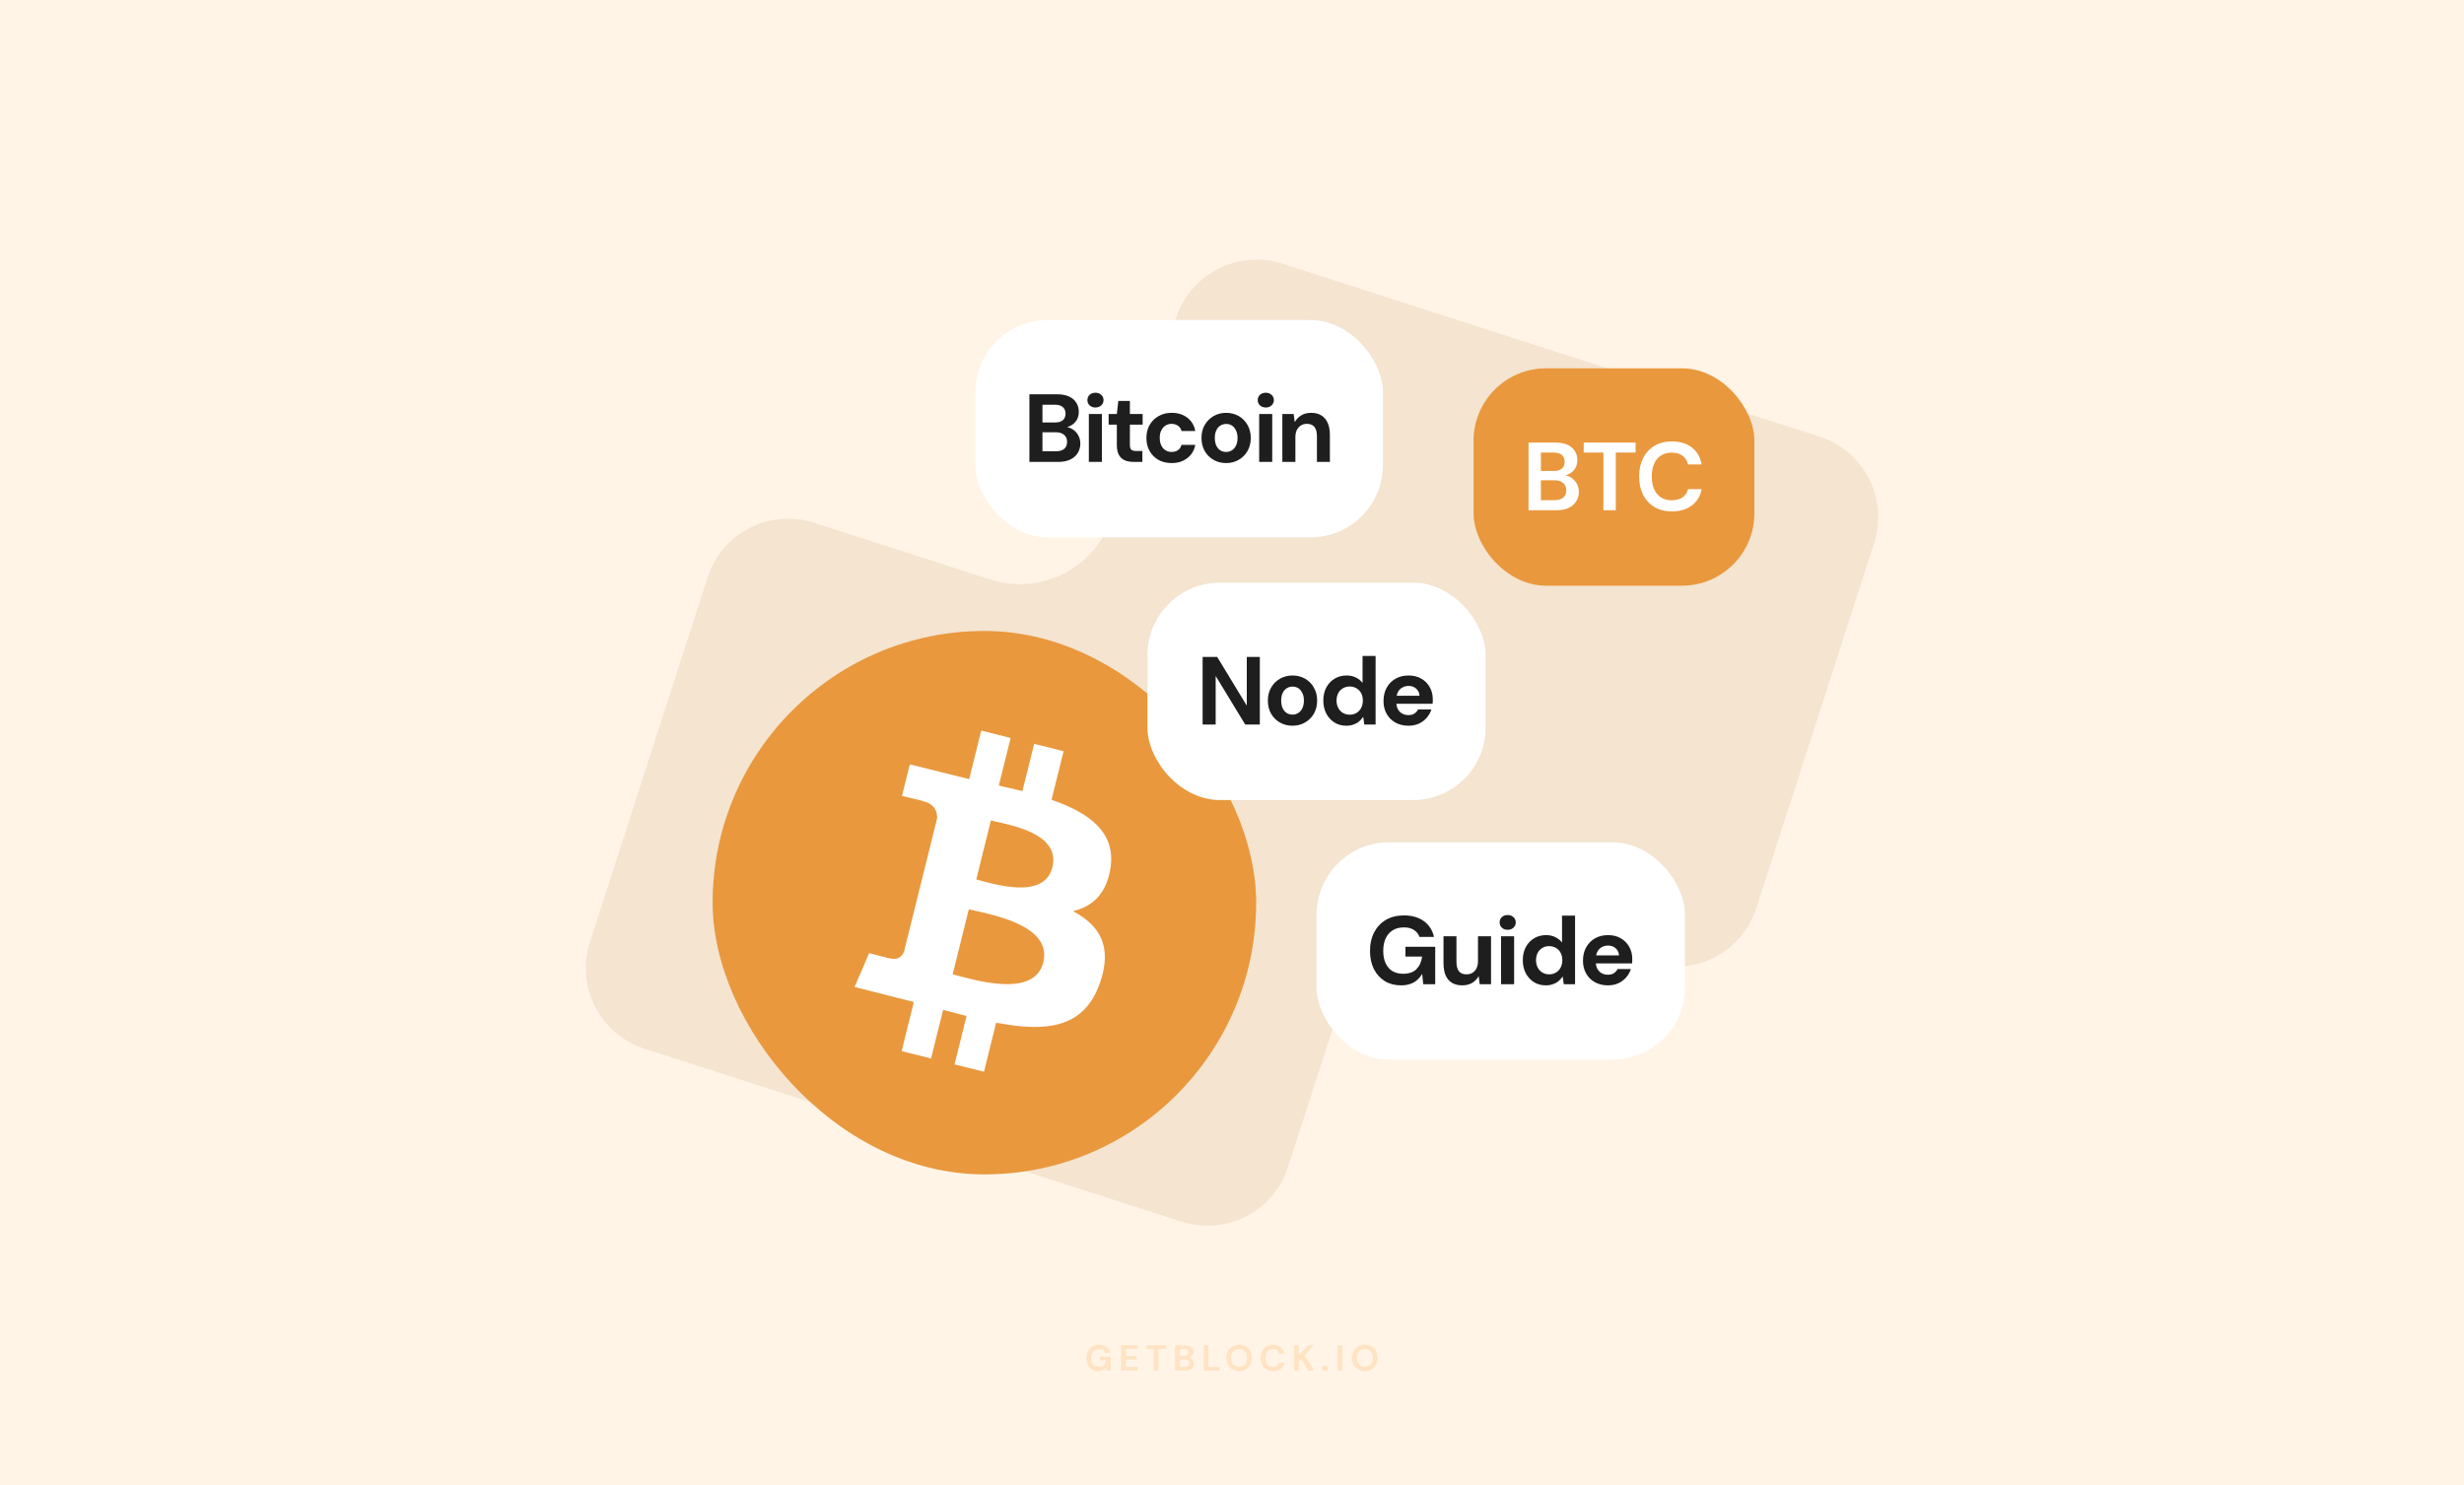 <svg width="816" height="492" viewBox="0 0 816 492" fill="none" xmlns="http://www.w3.org/2000/svg">
<rect width="816" height="492" fill="#FFF4E6"/>
<path fill-rule="evenodd" clip-rule="evenodd" d="M602.554 144.638C617.294 149.386 625.392 165.176 620.64 179.905L581.656 300.753C576.904 315.482 561.104 323.574 546.364 318.826L488.072 300.048C471.255 294.631 453.23 303.868 447.806 320.683L426.552 386.568C421.801 401.298 406 409.389 391.26 404.641L213.446 347.362C198.706 342.614 190.608 326.824 195.36 312.095L234.344 191.247C239.096 176.518 254.896 168.426 269.636 173.174L327.928 191.952C344.745 197.369 362.77 188.132 368.194 171.317L389.448 105.432C394.199 90.702 410 82.611 424.74 87.359L602.554 144.638Z" fill="#F4E4D0"/>
<rect x="323" y="106" width="135" height="72" rx="24" fill="white"/>
<path d="M340.908 153V130.6H350.092C351.65 130.6 352.962 130.845 354.028 131.336C355.095 131.827 355.895 132.509 356.428 133.384C356.983 134.237 357.26 135.229 357.26 136.36C357.26 137.491 357.015 138.44 356.524 139.208C356.034 139.976 355.383 140.573 354.572 141C353.783 141.405 352.919 141.64 351.98 141.704L352.46 141.352C353.484 141.395 354.391 141.672 355.18 142.184C355.991 142.675 356.62 143.336 357.068 144.168C357.538 145 357.772 145.907 357.772 146.888C357.772 148.083 357.484 149.139 356.908 150.056C356.354 150.973 355.522 151.699 354.412 152.232C353.324 152.744 351.991 153 350.412 153H340.908ZM345.228 149.48H349.708C350.882 149.48 351.788 149.213 352.428 148.68C353.068 148.147 353.388 147.379 353.388 146.376C353.388 145.373 353.058 144.595 352.396 144.04C351.735 143.464 350.818 143.176 349.644 143.176H345.228V149.48ZM345.228 139.944H349.388C350.519 139.944 351.383 139.688 351.98 139.176C352.578 138.664 352.876 137.939 352.876 137C352.876 136.083 352.578 135.368 351.98 134.856C351.383 134.323 350.508 134.056 349.356 134.056H345.228V139.944ZM360.593 153V137.128H364.913V153H360.593ZM362.769 134.984C361.979 134.984 361.339 134.749 360.849 134.28C360.358 133.811 360.113 133.224 360.113 132.52C360.113 131.816 360.358 131.24 360.849 130.792C361.339 130.323 361.979 130.088 362.769 130.088C363.558 130.088 364.198 130.323 364.689 130.792C365.201 131.24 365.457 131.816 365.457 132.52C365.457 133.224 365.201 133.811 364.689 134.28C364.198 134.749 363.558 134.984 362.769 134.984ZM375.497 153C374.367 153 373.375 152.829 372.521 152.488C371.689 152.125 371.039 151.539 370.569 150.728C370.1 149.896 369.865 148.765 369.865 147.336V140.648H367.145V137.128H369.865L370.345 132.808H374.185V137.128H378.409V140.648H374.185V147.4C374.185 148.147 374.345 148.669 374.665 148.968C374.985 149.245 375.529 149.384 376.297 149.384H378.313V153H375.497ZM388.005 153.384C386.341 153.384 384.879 153.032 383.621 152.328C382.383 151.603 381.413 150.621 380.709 149.384C380.005 148.125 379.653 146.685 379.653 145.064C379.653 143.443 380.005 142.013 380.709 140.776C381.434 139.517 382.426 138.536 383.685 137.832C384.943 137.107 386.383 136.744 388.005 136.744C390.053 136.744 391.781 137.277 393.189 138.344C394.597 139.411 395.482 140.883 395.845 142.76H391.269C391.098 142.013 390.714 141.437 390.117 141.032C389.519 140.605 388.805 140.392 387.973 140.392C387.226 140.392 386.554 140.584 385.957 140.968C385.381 141.331 384.922 141.864 384.581 142.568C384.239 143.251 384.069 144.083 384.069 145.064C384.069 145.789 384.165 146.44 384.357 147.016C384.549 147.571 384.815 148.051 385.157 148.456C385.519 148.861 385.935 149.171 386.405 149.384C386.874 149.597 387.397 149.704 387.973 149.704C388.527 149.704 389.029 149.619 389.477 149.448C389.925 149.256 390.309 148.989 390.629 148.648C390.949 148.285 391.162 147.859 391.269 147.368H395.845C395.482 149.203 394.597 150.664 393.189 151.752C391.781 152.84 390.053 153.384 388.005 153.384ZM406.055 153.384C404.519 153.384 403.133 153.032 401.895 152.328C400.658 151.624 399.677 150.643 398.951 149.384C398.247 148.125 397.895 146.685 397.895 145.064C397.895 143.421 398.258 141.981 398.983 140.744C399.709 139.485 400.69 138.504 401.927 137.8C403.165 137.096 404.541 136.744 406.055 136.744C407.591 136.744 408.978 137.096 410.215 137.8C411.453 138.504 412.423 139.485 413.127 140.744C413.853 141.981 414.215 143.421 414.215 145.064C414.215 146.707 413.853 148.157 413.127 149.416C412.402 150.653 411.421 151.624 410.183 152.328C408.967 153.032 407.591 153.384 406.055 153.384ZM406.055 149.704C406.738 149.704 407.357 149.533 407.911 149.192C408.487 148.851 408.946 148.339 409.287 147.656C409.65 146.952 409.831 146.088 409.831 145.064C409.831 144.04 409.65 143.187 409.287 142.504C408.946 141.8 408.498 141.277 407.943 140.936C407.389 140.595 406.77 140.424 406.087 140.424C405.405 140.424 404.775 140.595 404.199 140.936C403.623 141.277 403.165 141.8 402.823 142.504C402.482 143.187 402.311 144.04 402.311 145.064C402.311 146.088 402.482 146.952 402.823 147.656C403.165 148.339 403.613 148.851 404.167 149.192C404.743 149.533 405.373 149.704 406.055 149.704ZM417 153V137.128H421.32V153H417ZM419.176 134.984C418.387 134.984 417.747 134.749 417.256 134.28C416.766 133.811 416.52 133.224 416.52 132.52C416.52 131.816 416.766 131.24 417.256 130.792C417.747 130.323 418.387 130.088 419.176 130.088C419.966 130.088 420.606 130.323 421.096 130.792C421.608 131.24 421.864 131.816 421.864 132.52C421.864 133.224 421.608 133.811 421.096 134.28C420.606 134.749 419.966 134.984 419.176 134.984ZM424.673 153V137.128H428.417L428.769 139.752H428.833C429.345 138.835 430.049 138.109 430.945 137.576C431.841 137.021 432.939 136.744 434.241 136.744C435.563 136.744 436.683 137.032 437.601 137.608C438.518 138.163 439.211 138.984 439.681 140.072C440.171 141.16 440.417 142.504 440.417 144.104V153H436.129V144.488C436.129 143.165 435.862 142.152 435.329 141.448C434.795 140.744 433.942 140.392 432.769 140.392C432.043 140.392 431.393 140.573 430.817 140.936C430.262 141.277 429.814 141.779 429.473 142.44C429.153 143.08 428.993 143.869 428.993 144.808V153H424.673Z" fill="#1E1E1F"/>
<path opacity="0.16" d="M363.747 454.144C362.955 454.144 362.263 453.964 361.671 453.604C361.079 453.244 360.619 452.744 360.291 452.104C359.963 451.456 359.799 450.704 359.799 449.848C359.799 448.984 359.967 448.224 360.303 447.568C360.647 446.904 361.131 446.388 361.755 446.02C362.387 445.644 363.135 445.456 363.999 445.456C364.983 445.456 365.799 445.692 366.447 446.164C367.095 446.636 367.515 447.288 367.707 448.12H365.991C365.863 447.728 365.631 447.424 365.295 447.208C364.959 446.984 364.527 446.872 363.999 446.872C363.159 446.872 362.511 447.14 362.055 447.676C361.599 448.204 361.371 448.932 361.371 449.86C361.371 450.788 361.595 451.508 362.043 452.02C362.499 452.524 363.115 452.776 363.891 452.776C364.651 452.776 365.223 452.572 365.607 452.164C365.999 451.748 366.235 451.204 366.315 450.532H364.191V449.38H367.863V454H366.447L366.327 452.896C366.055 453.296 365.715 453.604 365.307 453.82C364.899 454.036 364.379 454.144 363.747 454.144ZM371.277 454V445.6H376.761V446.836H372.813V449.14H376.401V450.34H372.813V452.764H376.761V454H371.277ZM382.09 454V446.836H379.642V445.6H386.086V446.836H383.626V454H382.09ZM389.144 454V445.6H392.516C393.388 445.6 394.052 445.804 394.508 446.212C394.972 446.612 395.204 447.128 395.204 447.76C395.204 448.288 395.06 448.712 394.772 449.032C394.492 449.344 394.148 449.556 393.74 449.668C394.22 449.764 394.616 450.004 394.928 450.388C395.24 450.764 395.396 451.204 395.396 451.708C395.396 452.372 395.156 452.92 394.676 453.352C394.196 453.784 393.516 454 392.636 454H389.144ZM390.68 449.128H392.288C392.72 449.128 393.052 449.028 393.284 448.828C393.516 448.628 393.632 448.344 393.632 447.976C393.632 447.624 393.516 447.348 393.284 447.148C393.06 446.94 392.72 446.836 392.264 446.836H390.68V449.128ZM390.68 452.752H392.396C392.852 452.752 393.204 452.648 393.452 452.44C393.708 452.224 393.836 451.924 393.836 451.54C393.836 451.148 393.704 450.84 393.44 450.616C393.176 450.392 392.82 450.28 392.372 450.28H390.68V452.752ZM398.634 454V445.6H400.17V452.8H403.89V454H398.634ZM410.338 454.144C409.498 454.144 408.762 453.96 408.13 453.592C407.506 453.224 407.014 452.716 406.654 452.068C406.302 451.412 406.126 450.656 406.126 449.8C406.126 448.944 406.302 448.192 406.654 447.544C407.014 446.888 407.506 446.376 408.13 446.008C408.762 445.64 409.498 445.456 410.338 445.456C411.17 445.456 411.902 445.64 412.534 446.008C413.166 446.376 413.658 446.888 414.01 447.544C414.362 448.192 414.538 448.944 414.538 449.8C414.538 450.656 414.362 451.412 414.01 452.068C413.658 452.716 413.166 453.224 412.534 453.592C411.902 453.96 411.17 454.144 410.338 454.144ZM410.338 452.764C411.138 452.764 411.774 452.5 412.246 451.972C412.726 451.444 412.966 450.72 412.966 449.8C412.966 448.88 412.726 448.156 412.246 447.628C411.774 447.1 411.138 446.836 410.338 446.836C409.538 446.836 408.898 447.1 408.418 447.628C407.938 448.156 407.698 448.88 407.698 449.8C407.698 450.72 407.938 451.444 408.418 451.972C408.898 452.5 409.538 452.764 410.338 452.764ZM421.618 454.144C420.77 454.144 420.042 453.964 419.434 453.604C418.826 453.236 418.358 452.728 418.03 452.08C417.702 451.424 417.538 450.668 417.538 449.812C417.538 448.956 417.702 448.2 418.03 447.544C418.358 446.888 418.826 446.376 419.434 446.008C420.042 445.64 420.77 445.456 421.618 445.456C422.626 445.456 423.45 445.708 424.09 446.212C424.738 446.708 425.142 447.408 425.302 448.312H423.61C423.506 447.856 423.282 447.5 422.938 447.244C422.602 446.98 422.154 446.848 421.594 446.848C420.818 446.848 420.21 447.112 419.77 447.64C419.33 448.168 419.11 448.892 419.11 449.812C419.11 450.732 419.33 451.456 419.77 451.984C420.21 452.504 420.818 452.764 421.594 452.764C422.154 452.764 422.602 452.644 422.938 452.404C423.282 452.156 423.506 451.816 423.61 451.384H425.302C425.142 452.248 424.738 452.924 424.09 453.412C423.45 453.9 422.626 454.144 421.618 454.144ZM428.582 454V445.6H430.118V448.996L433.226 445.6H435.122L432.026 448.936L435.206 454H433.322L430.922 450.112L430.118 450.988V454H428.582ZM438.802 454.084C438.522 454.084 438.29 453.996 438.106 453.82C437.93 453.644 437.842 453.432 437.842 453.184C437.842 452.928 437.93 452.712 438.106 452.536C438.29 452.36 438.522 452.272 438.802 452.272C439.082 452.272 439.31 452.36 439.486 452.536C439.67 452.712 439.762 452.928 439.762 453.184C439.762 453.432 439.67 453.644 439.486 453.82C439.31 453.996 439.082 454.084 438.802 454.084ZM442.98 454V445.6H444.516V454H442.98ZM452 454.144C451.16 454.144 450.424 453.96 449.792 453.592C449.168 453.224 448.676 452.716 448.316 452.068C447.964 451.412 447.788 450.656 447.788 449.8C447.788 448.944 447.964 448.192 448.316 447.544C448.676 446.888 449.168 446.376 449.792 446.008C450.424 445.64 451.16 445.456 452 445.456C452.832 445.456 453.564 445.64 454.196 446.008C454.828 446.376 455.32 446.888 455.672 447.544C456.024 448.192 456.2 448.944 456.2 449.8C456.2 450.656 456.024 451.412 455.672 452.068C455.32 452.716 454.828 453.224 454.196 453.592C453.564 453.96 452.832 454.144 452 454.144ZM452 452.764C452.8 452.764 453.436 452.5 453.908 451.972C454.388 451.444 454.628 450.72 454.628 449.8C454.628 448.88 454.388 448.156 453.908 447.628C453.436 447.1 452.8 446.836 452 446.836C451.2 446.836 450.56 447.1 450.08 447.628C449.6 448.156 449.36 448.88 449.36 449.8C449.36 450.72 449.6 451.444 450.08 451.972C450.56 452.5 451.2 452.764 452 452.764Z" fill="#FF8800"/>
<rect x="436" y="279" width="122" height="72" rx="24" fill="white"/>
<path d="M463.973 326.384C461.947 326.384 460.155 325.915 458.597 324.976C457.061 324.016 455.856 322.683 454.981 320.976C454.128 319.248 453.701 317.243 453.701 314.96C453.701 312.656 454.149 310.629 455.045 308.88C455.963 307.109 457.253 305.723 458.917 304.72C460.603 303.717 462.619 303.216 464.965 303.216C467.589 303.216 469.776 303.845 471.525 305.104C473.275 306.363 474.395 308.112 474.885 310.352H470.085C469.744 309.371 469.136 308.603 468.261 308.048C467.408 307.472 466.299 307.184 464.933 307.184C463.483 307.184 462.245 307.504 461.221 308.144C460.197 308.784 459.419 309.68 458.885 310.832C458.352 311.984 458.085 313.36 458.085 314.96C458.085 316.581 458.352 317.957 458.885 319.088C459.419 320.219 460.176 321.083 461.157 321.68C462.16 322.256 463.333 322.544 464.677 322.544C466.64 322.544 468.123 322.021 469.125 320.976C470.149 319.909 470.757 318.533 470.949 316.848H465.445V313.616H475.301V326H471.333L470.981 322.672H470.917C470.448 323.461 469.872 324.144 469.189 324.72C468.528 325.275 467.76 325.691 466.885 325.968C466.032 326.245 465.061 326.384 463.973 326.384ZM484.218 326.384C482.917 326.384 481.797 326.107 480.858 325.552C479.941 324.997 479.237 324.176 478.746 323.088C478.277 321.979 478.042 320.624 478.042 319.024V310.128H482.33V318.64C482.33 319.963 482.597 320.976 483.13 321.68C483.663 322.384 484.517 322.736 485.69 322.736C486.415 322.736 487.066 322.565 487.642 322.224C488.218 321.861 488.666 321.36 488.986 320.72C489.306 320.059 489.466 319.259 489.466 318.32V310.128H493.786V326H490.042L489.69 323.408H489.626C489.135 324.304 488.431 325.029 487.514 325.584C486.618 326.117 485.519 326.384 484.218 326.384ZM497.109 326V310.128H501.429V326H497.109ZM499.285 307.984C498.496 307.984 497.856 307.749 497.365 307.28C496.874 306.811 496.629 306.224 496.629 305.52C496.629 304.816 496.874 304.24 497.365 303.792C497.856 303.323 498.496 303.088 499.285 303.088C500.074 303.088 500.714 303.323 501.205 303.792C501.717 304.24 501.973 304.816 501.973 305.52C501.973 306.224 501.717 306.811 501.205 307.28C500.714 307.749 500.074 307.984 499.285 307.984ZM511.917 326.384C510.424 326.384 509.101 326.021 507.949 325.296C506.819 324.571 505.923 323.579 505.261 322.32C504.621 321.061 504.301 319.632 504.301 318.032C504.301 316.453 504.621 315.035 505.261 313.776C505.923 312.517 506.829 311.536 507.981 310.832C509.155 310.107 510.499 309.744 512.013 309.744C513.208 309.744 514.253 309.979 515.149 310.448C516.045 310.896 516.76 311.483 517.293 312.208V303.28H521.613V326H517.869L517.517 323.504H517.453C517.091 324.059 516.643 324.56 516.109 325.008C515.597 325.435 514.989 325.765 514.285 326C513.603 326.256 512.813 326.384 511.917 326.384ZM513.037 322.736C513.891 322.736 514.648 322.533 515.309 322.128C515.971 321.723 516.483 321.168 516.845 320.464C517.208 319.76 517.389 318.949 517.389 318.032C517.389 317.136 517.208 316.336 516.845 315.632C516.483 314.928 515.971 314.384 515.309 314C514.648 313.595 513.88 313.392 513.005 313.392C512.173 313.392 511.427 313.595 510.765 314C510.104 314.384 509.592 314.928 509.229 315.632C508.867 316.336 508.685 317.136 508.685 318.032C508.685 318.949 508.867 319.76 509.229 320.464C509.592 321.168 510.104 321.723 510.765 322.128C511.427 322.533 512.184 322.736 513.037 322.736ZM532.519 326.384C530.898 326.384 529.458 326.043 528.199 325.36C526.962 324.677 525.991 323.717 525.287 322.48C524.583 321.243 524.231 319.824 524.231 318.224C524.231 316.56 524.573 315.099 525.255 313.84C525.959 312.56 526.93 311.557 528.167 310.832C529.426 310.107 530.887 309.744 532.551 309.744C534.13 309.744 535.517 310.085 536.711 310.768C537.927 311.451 538.866 312.389 539.527 313.584C540.21 314.757 540.551 316.091 540.551 317.584C540.551 317.797 540.551 318.043 540.551 318.32C540.551 318.576 540.53 318.843 540.487 319.12H527.303V316.464H536.167C536.103 315.483 535.73 314.693 535.047 314.096C534.386 313.499 533.554 313.2 532.551 313.2C531.805 313.2 531.122 313.371 530.503 313.712C529.885 314.032 529.394 314.523 529.031 315.184C528.669 315.845 528.487 316.688 528.487 317.712V318.64C528.487 319.515 528.658 320.272 528.999 320.912C529.341 321.531 529.81 322.011 530.407 322.352C531.026 322.693 531.719 322.864 532.487 322.864C533.277 322.864 533.938 322.693 534.471 322.352C535.005 321.989 535.41 321.531 535.687 320.976H540.103C539.783 321.979 539.271 322.896 538.567 323.728C537.863 324.539 536.999 325.189 535.975 325.68C534.951 326.149 533.799 326.384 532.519 326.384Z" fill="#1E1E1F"/>
<rect x="236" y="209" width="180" height="180" rx="90" fill="#E9983D"/>
<path d="M367.778 287.424C369.544 275.551 360.544 269.168 348.235 264.91L352.232 248.827L342.482 246.388L338.587 262.048C336.027 261.407 333.396 260.799 330.781 260.203L334.689 244.439L324.949 242L320.963 258.076L301.302 253.185L298.708 263.643C298.708 263.643 305.941 265.308 305.788 265.412C309.736 266.402 310.452 269.025 310.331 271.106L299.392 315.165C298.909 316.369 297.684 318.175 294.925 317.485C295.023 317.627 287.84 315.7 287.84 315.7L283 326.924L302.632 331.902L298.598 348.173L308.334 350.612L312.331 334.517C314.996 335.241 317.573 335.91 320.097 336.54L316.116 352.561L325.864 355L329.899 338.761C346.523 341.92 359.024 340.646 364.278 325.556C368.518 313.399 364.07 306.386 355.324 301.811C361.693 300.33 366.49 296.124 367.77 287.43L367.778 287.424ZM345.499 318.795C342.478 330.951 322.104 324.382 315.493 322.731L320.846 301.179C327.454 302.835 348.642 306.115 345.502 318.793L345.499 318.795ZM348.523 287.252C345.774 298.316 328.809 292.695 323.303 291.315L328.15 271.763C333.658 273.144 351.381 275.715 348.516 287.251" fill="white"/>
<rect x="488" y="122" width="93" height="72" rx="24" fill="#E9983D"/>
<path d="M506.199 169V146.6H515.191C517.516 146.6 519.287 147.144 520.503 148.232C521.74 149.299 522.359 150.675 522.359 152.36C522.359 153.768 521.975 154.899 521.207 155.752C520.46 156.584 519.543 157.149 518.455 157.448C519.735 157.704 520.791 158.344 521.623 159.368C522.455 160.371 522.871 161.544 522.871 162.888C522.871 164.659 522.231 166.12 520.951 167.272C519.671 168.424 517.858 169 515.511 169H506.199ZM510.295 156.008H514.583C515.735 156.008 516.62 155.741 517.239 155.208C517.858 154.675 518.167 153.917 518.167 152.936C518.167 151.997 517.858 151.261 517.239 150.728C516.642 150.173 515.735 149.896 514.519 149.896H510.295V156.008ZM510.295 165.672H514.871C516.087 165.672 517.026 165.395 517.687 164.84C518.37 164.264 518.711 163.464 518.711 162.44C518.711 161.395 518.359 160.573 517.655 159.976C516.951 159.379 516.002 159.08 514.807 159.08H510.295V165.672ZM531.001 169V149.896H524.473V146.6H541.657V149.896H535.097V169H531.001ZM553.703 169.384C551.442 169.384 549.5 168.904 547.879 167.944C546.258 166.963 545.01 165.608 544.135 163.88C543.26 162.131 542.823 160.115 542.823 157.832C542.823 155.549 543.26 153.533 544.135 151.784C545.01 150.035 546.258 148.669 547.879 147.688C549.5 146.707 551.442 146.216 553.703 146.216C556.391 146.216 558.588 146.888 560.295 148.232C562.023 149.555 563.1 151.421 563.527 153.832H559.015C558.738 152.616 558.14 151.667 557.223 150.984C556.327 150.28 555.132 149.928 553.639 149.928C551.57 149.928 549.948 150.632 548.775 152.04C547.602 153.448 547.015 155.379 547.015 157.832C547.015 160.285 547.602 162.216 548.775 163.624C549.948 165.011 551.57 165.704 553.639 165.704C555.132 165.704 556.327 165.384 557.223 164.744C558.14 164.083 558.738 163.176 559.015 162.024H563.527C563.1 164.328 562.023 166.131 560.295 167.432C558.588 168.733 556.391 169.384 553.703 169.384Z" fill="white"/>
<rect x="380" y="193" width="112" height="72" rx="24" fill="white"/>
<path d="M398.272 240V217.6H403.104L412.832 233.632H412.896V217.6H417.216V240H412.384L402.656 224H402.592V240H398.272ZM428.035 240.384C426.499 240.384 425.113 240.032 423.875 239.328C422.638 238.624 421.657 237.643 420.931 236.384C420.227 235.125 419.875 233.685 419.875 232.064C419.875 230.421 420.238 228.981 420.963 227.744C421.689 226.485 422.67 225.504 423.907 224.8C425.145 224.096 426.521 223.744 428.035 223.744C429.571 223.744 430.958 224.096 432.195 224.8C433.433 225.504 434.403 226.485 435.107 227.744C435.833 228.981 436.195 230.421 436.195 232.064C436.195 233.707 435.833 235.157 435.107 236.416C434.382 237.653 433.401 238.624 432.163 239.328C430.947 240.032 429.571 240.384 428.035 240.384ZM428.035 236.704C428.718 236.704 429.337 236.533 429.891 236.192C430.467 235.851 430.926 235.339 431.267 234.656C431.63 233.952 431.811 233.088 431.811 232.064C431.811 231.04 431.63 230.187 431.267 229.504C430.926 228.8 430.478 228.277 429.923 227.936C429.369 227.595 428.75 227.424 428.067 227.424C427.385 227.424 426.755 227.595 426.179 227.936C425.603 228.277 425.145 228.8 424.803 229.504C424.462 230.187 424.291 231.04 424.291 232.064C424.291 233.088 424.462 233.952 424.803 234.656C425.145 235.339 425.593 235.851 426.147 236.192C426.723 236.533 427.353 236.704 428.035 236.704ZM445.859 240.384C444.365 240.384 443.043 240.021 441.891 239.296C440.76 238.571 439.864 237.579 439.203 236.32C438.563 235.061 438.243 233.632 438.243 232.032C438.243 230.453 438.563 229.035 439.203 227.776C439.864 226.517 440.771 225.536 441.923 224.832C443.096 224.107 444.44 223.744 445.955 223.744C447.149 223.744 448.195 223.979 449.091 224.448C449.987 224.896 450.701 225.483 451.235 226.208V217.28H455.555V240H451.811L451.459 237.504H451.395C451.032 238.059 450.584 238.56 450.051 239.008C449.539 239.435 448.931 239.765 448.227 240C447.544 240.256 446.755 240.384 445.859 240.384ZM446.979 236.736C447.832 236.736 448.589 236.533 449.251 236.128C449.912 235.723 450.424 235.168 450.787 234.464C451.149 233.76 451.331 232.949 451.331 232.032C451.331 231.136 451.149 230.336 450.787 229.632C450.424 228.928 449.912 228.384 449.251 228C448.589 227.595 447.821 227.392 446.947 227.392C446.115 227.392 445.368 227.595 444.707 228C444.045 228.384 443.533 228.928 443.171 229.632C442.808 230.336 442.627 231.136 442.627 232.032C442.627 232.949 442.808 233.76 443.171 234.464C443.533 235.168 444.045 235.723 444.707 236.128C445.368 236.533 446.125 236.736 446.979 236.736ZM466.461 240.384C464.839 240.384 463.399 240.043 462.141 239.36C460.903 238.677 459.933 237.717 459.229 236.48C458.525 235.243 458.173 233.824 458.173 232.224C458.173 230.56 458.514 229.099 459.197 227.84C459.901 226.56 460.871 225.557 462.109 224.832C463.367 224.107 464.829 223.744 466.493 223.744C468.071 223.744 469.458 224.085 470.653 224.768C471.869 225.451 472.807 226.389 473.469 227.584C474.151 228.757 474.493 230.091 474.493 231.584C474.493 231.797 474.493 232.043 474.493 232.32C474.493 232.576 474.471 232.843 474.429 233.12H461.245V230.464H470.109C470.045 229.483 469.671 228.693 468.989 228.096C468.327 227.499 467.495 227.2 466.493 227.2C465.746 227.2 465.063 227.371 464.445 227.712C463.826 228.032 463.335 228.523 462.973 229.184C462.61 229.845 462.429 230.688 462.429 231.712V232.64C462.429 233.515 462.599 234.272 462.941 234.912C463.282 235.531 463.751 236.011 464.349 236.352C464.967 236.693 465.661 236.864 466.429 236.864C467.218 236.864 467.879 236.693 468.413 236.352C468.946 235.989 469.351 235.531 469.629 234.976H474.045C473.725 235.979 473.213 236.896 472.509 237.728C471.805 238.539 470.941 239.189 469.917 239.68C468.893 240.149 467.741 240.384 466.461 240.384Z" fill="#1E1E1F"/>
</svg>
